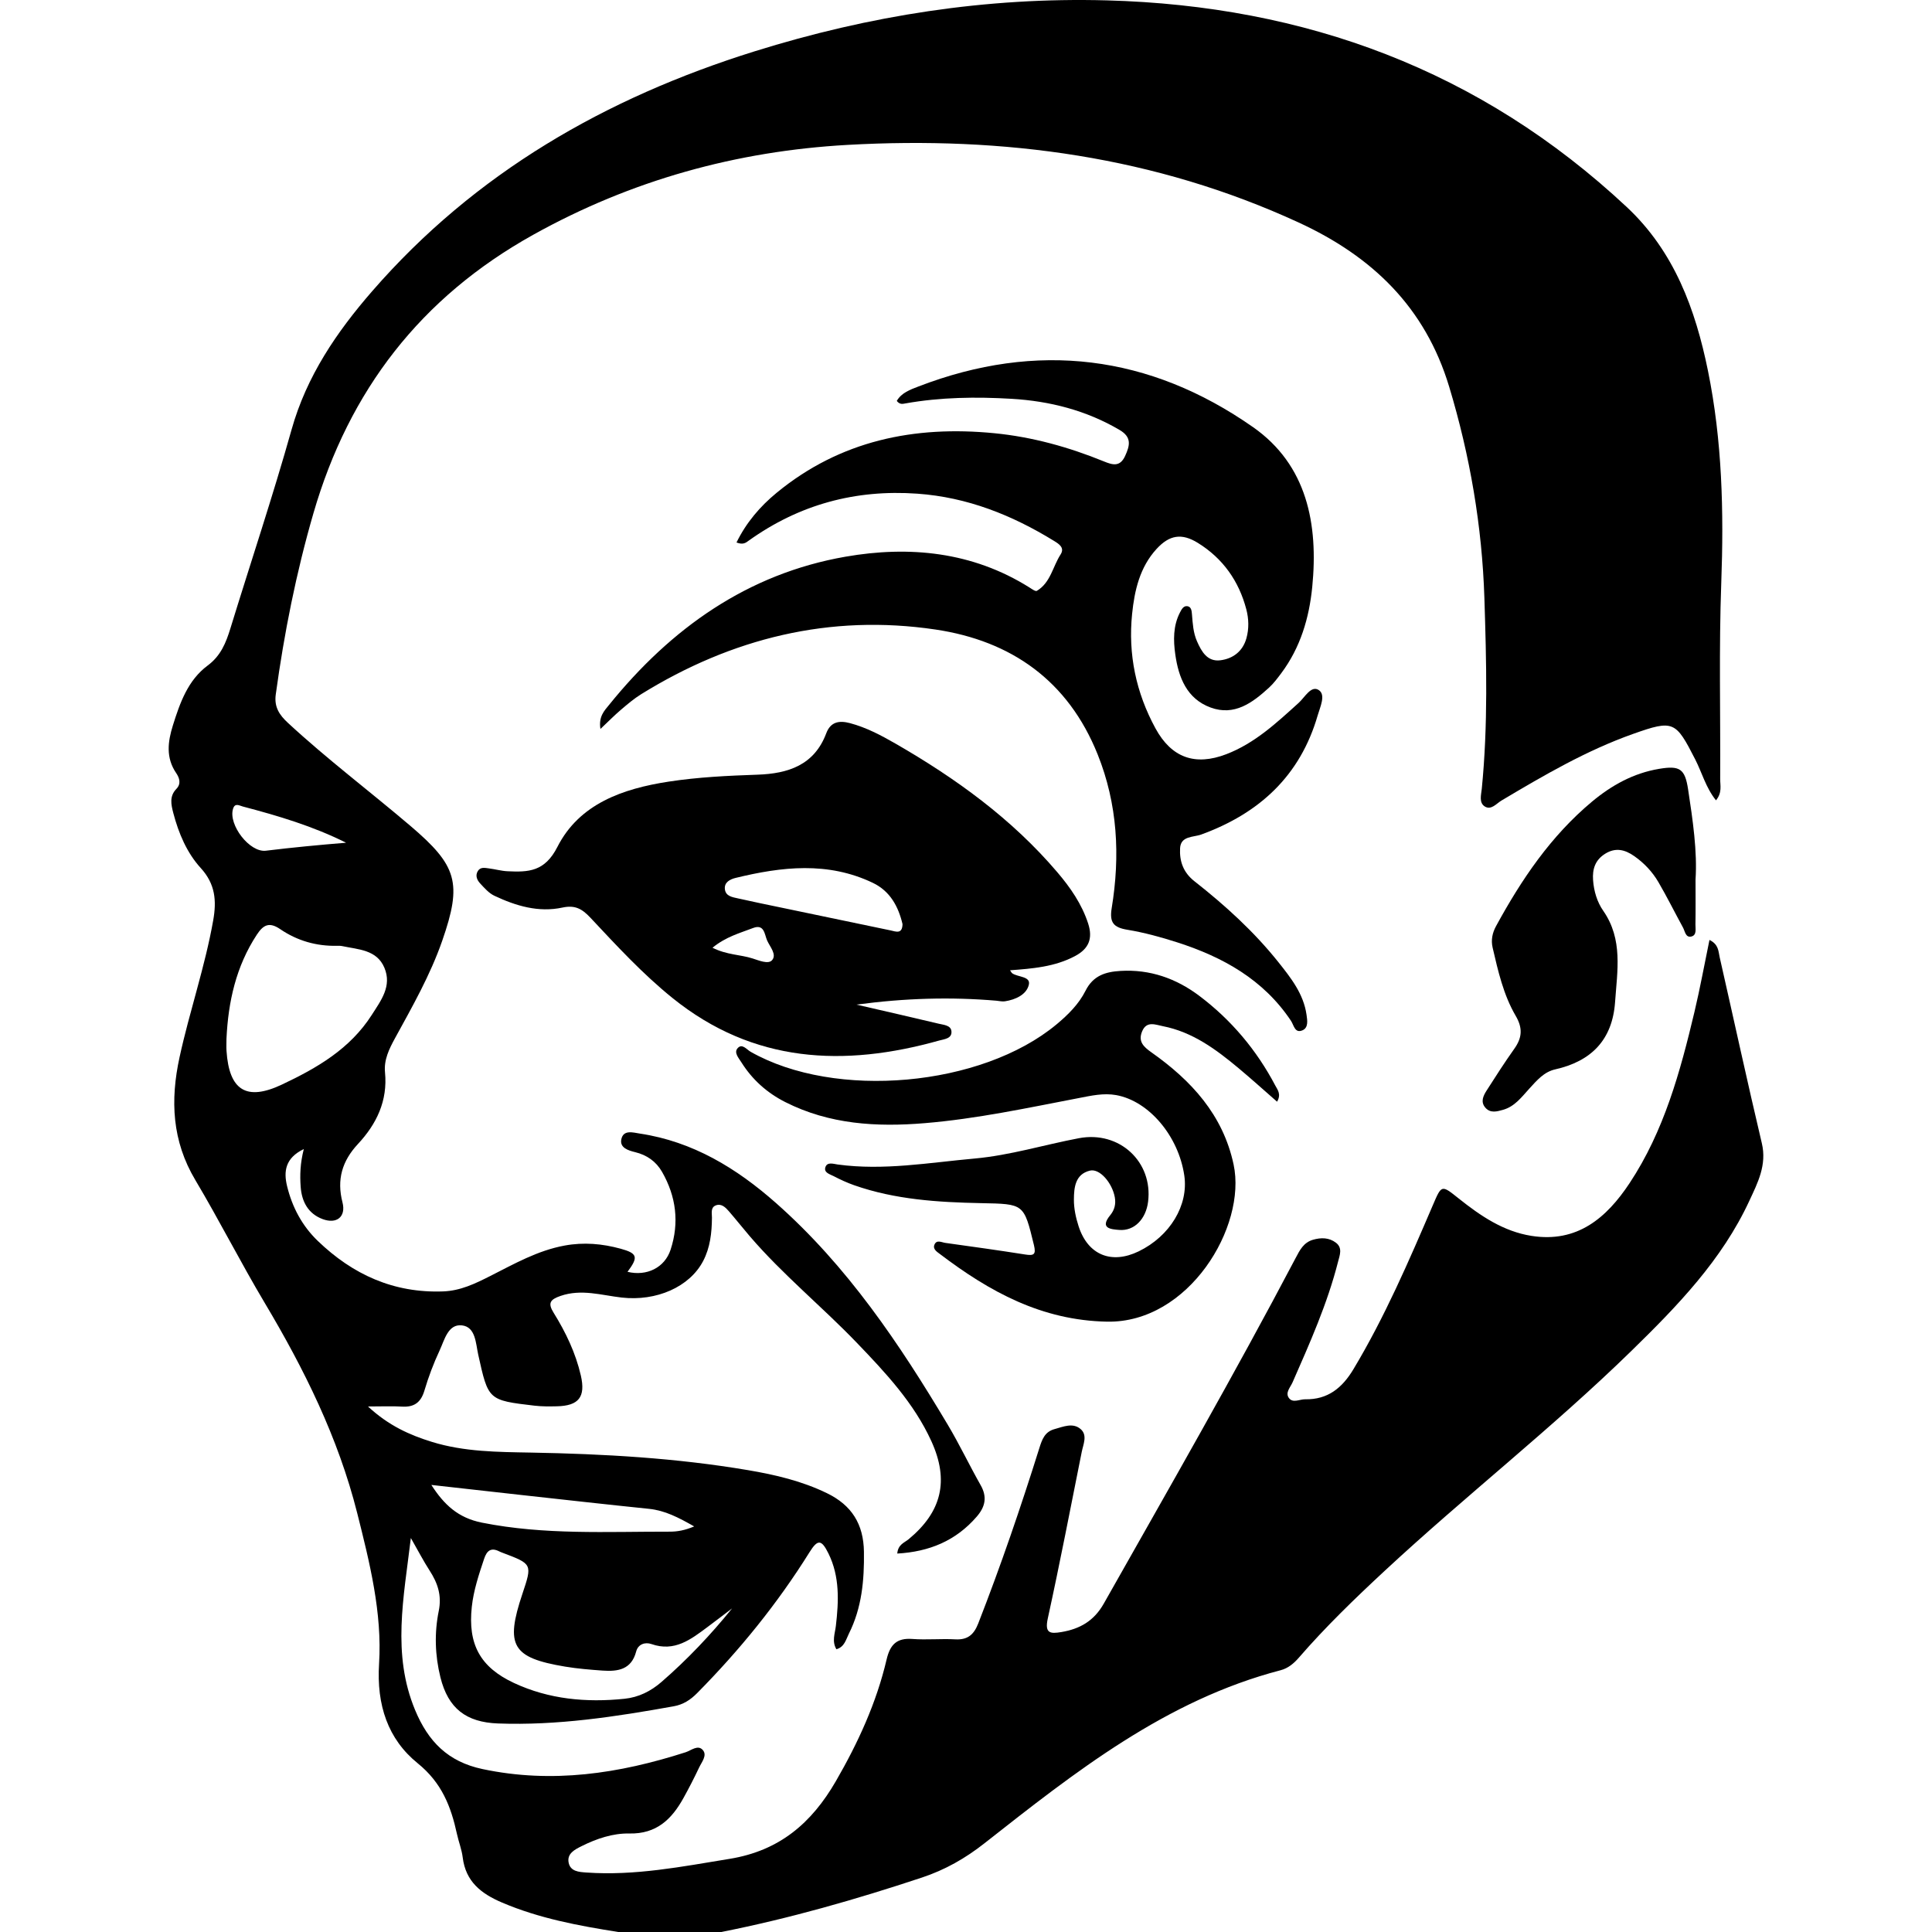 <?xml version="1.0" encoding="iso-8859-1"?>
<!-- Generator: Adobe Illustrator 19.1.0, SVG Export Plug-In . SVG Version: 6.00 Build 0)  -->
<svg version="1.1" id="Capa_1" xmlns="http://www.w3.org/2000/svg" xmlns:xlink="http://www.w3.org/1999/xlink" x="0px" y="0px"
	 viewBox="0 0 144.429 144.429" style="enable-background:new 0 0 144.429 144.429;" xml:space="preserve">
<g>
	<path d="M131.709,85.469c-1.094-4.628-2.1-9.277-3.154-13.915c-0.098-0.431-0.068-0.954-0.762-1.288
		c-0.38,1.839-0.704,3.625-1.123,5.387c-1.063,4.472-2.274,8.905-4.849,12.795c-1.721,2.6-3.918,4.484-7.342,3.94
		c-2.101-0.334-3.807-1.5-5.428-2.791c-1.301-1.036-1.277-1.041-1.941,0.507c-1.792,4.174-3.587,8.344-5.933,12.254
		c-0.839,1.398-1.913,2.278-3.607,2.248c-0.413-0.008-0.913,0.305-1.212-0.091c-0.302-0.401,0.106-0.803,0.27-1.178
		c1.292-2.944,2.603-5.88,3.399-9.011c0.124-0.487,0.359-1.033-0.16-1.427c-0.512-0.389-1.106-0.395-1.717-0.218
		c-0.7,0.203-0.984,0.778-1.286,1.35c-4.591,8.724-9.499,17.272-14.351,25.851c-0.733,1.296-1.784,1.891-3.163,2.123
		c-0.841,0.142-1.266,0.105-1.021-1.016c0.906-4.138,1.706-8.299,2.538-12.452c0.115-0.574,0.443-1.242-0.077-1.699
		c-0.582-0.51-1.3-0.182-1.96-0.002c-0.73,0.199-0.931,0.776-1.133,1.419c-1.385,4.416-2.882,8.792-4.566,13.105
		c-0.325,0.832-0.785,1.243-1.712,1.192c-1.068-0.059-2.147,0.052-3.213-0.029c-1.177-0.089-1.668,0.43-1.927,1.535
		c-0.759,3.236-2.13,6.22-3.794,9.098c-1.812,3.133-4.213,5.198-7.94,5.805c-3.558,0.58-7.079,1.278-10.705,1.022
		c-0.555-0.039-1.21-0.073-1.334-0.755c-0.122-0.669,0.468-0.964,0.962-1.212c1.124-0.563,2.349-0.976,3.577-0.95
		c2.03,0.043,3.163-1.06,4.043-2.643c0.416-0.749,0.809-1.512,1.174-2.287c0.193-0.41,0.617-0.902,0.286-1.299
		c-0.368-0.442-0.872,0.021-1.294,0.156c-4.965,1.596-9.976,2.36-15.185,1.256c-2.587-0.548-4.065-2.064-5.043-4.423
		c-1.735-4.183-0.847-8.367-0.313-12.85c0.555,0.97,0.945,1.725,1.404,2.435c0.601,0.93,0.919,1.856,0.683,3.012
		c-0.335,1.647-0.284,3.32,0.124,4.967c0.577,2.328,1.925,3.361,4.298,3.45c4.442,0.165,8.794-0.504,13.14-1.284
		c0.715-0.128,1.25-0.477,1.751-0.983c3.177-3.211,6.008-6.694,8.4-10.53c0.615-0.987,0.897-0.97,1.42,0.091
		c0.853,1.732,0.768,3.571,0.553,5.415c-0.067,0.576-0.311,1.15,0.04,1.743c0.612-0.174,0.716-0.732,0.933-1.163
		c0.968-1.928,1.156-3.992,1.126-6.124c-0.029-2.074-0.917-3.482-2.766-4.38c-1.875-0.911-3.874-1.379-5.902-1.722
		c-5.374-0.91-10.796-1.215-16.241-1.313c-2.472-0.045-4.978-0.054-7.383-0.798c-1.658-0.513-3.226-1.204-4.783-2.648
		c1.088,0,1.811-0.036,2.528,0.009c0.91,0.057,1.423-0.298,1.689-1.194c0.304-1.024,0.684-2.035,1.136-3.001
		c0.367-0.783,0.628-1.993,1.666-1.878c1.033,0.114,1.036,1.352,1.222,2.191c0.755,3.394,0.732,3.406,4.207,3.812
		c0.551,0.064,1.113,0.06,1.669,0.047c1.635-0.036,2.164-0.691,1.795-2.301c-0.387-1.686-1.129-3.234-2.038-4.697
		c-0.445-0.717-0.259-0.985,0.522-1.254c1.563-0.538,3.059-0.048,4.573,0.123c2.583,0.292,5.066-0.783,6.085-2.729
		c0.529-1.011,0.649-2.116,0.659-3.242c0.003-0.326-0.116-0.755,0.279-0.915c0.419-0.17,0.732,0.141,0.986,0.433
		c0.533,0.615,1.036,1.255,1.566,1.872c2.461,2.868,5.402,5.256,8.012,7.975c2.142,2.231,4.26,4.49,5.561,7.344
		c1.348,2.956,0.766,5.291-1.704,7.332c-0.313,0.258-0.789,0.384-0.846,1.068c2.394-0.136,4.383-0.954,5.946-2.766
		c0.629-0.729,0.792-1.457,0.291-2.341c-0.845-1.491-1.581-3.045-2.457-4.516c-3.608-6.054-7.521-11.883-12.86-16.594
		c-2.937-2.592-6.201-4.584-10.159-5.179c-0.502-0.075-1.252-0.322-1.393,0.451c-0.111,0.609,0.519,0.812,1.028,0.935
		c0.883,0.212,1.575,0.697,2.019,1.473c1.055,1.84,1.303,3.797,0.641,5.82c-0.441,1.349-1.787,2.003-3.221,1.655
		c0.82-1.097,0.753-1.38-0.509-1.726c-1.375-0.377-2.758-0.501-4.193-0.237c-2.027,0.372-3.773,1.373-5.567,2.28
		c-1.111,0.562-2.214,1.099-3.507,1.147c-3.697,0.139-6.761-1.255-9.378-3.774c-1.176-1.132-1.915-2.53-2.296-4.097
		c-0.264-1.085-0.149-2.097,1.25-2.769c-0.269,1.06-0.298,1.946-0.233,2.829c0.081,1.105,0.56,2,1.638,2.405
		c1.057,0.397,1.763-0.176,1.487-1.25c-0.438-1.703-0.029-3.091,1.156-4.363c1.392-1.494,2.232-3.228,2.023-5.36
		c-0.091-0.928,0.307-1.744,0.748-2.549c1.297-2.368,2.636-4.72,3.528-7.281c1.511-4.338,1.119-5.616-2.386-8.599
		c-3.035-2.583-6.222-4.985-9.15-7.696c-0.633-0.586-1.035-1.18-0.907-2.117c0.628-4.587,1.527-9.11,2.82-13.563
		c2.663-9.173,8.022-16.124,16.424-20.804c7.339-4.087,15.205-6.257,23.509-6.721c11.656-0.652,22.987,0.858,33.719,5.804
		c5.494,2.532,9.454,6.329,11.248,12.275c1.559,5.167,2.46,10.43,2.633,15.796c0.153,4.749,0.276,9.511-0.195,14.259
		c-0.044,0.445-0.227,1.035,0.221,1.321c0.477,0.304,0.869-0.213,1.247-0.438c3.17-1.887,6.357-3.749,9.848-4.986
		c3.029-1.074,3.18-0.946,4.64,1.909c0.506,0.991,0.794,2.114,1.552,3.059c0.475-0.578,0.311-1.111,0.314-1.599
		c0.026-4.886-0.098-9.778,0.081-14.658c0.196-5.332,0.071-10.628-0.995-15.858c-0.937-4.595-2.517-8.913-6.069-12.237
		C110.675,5.249,97.591,0.432,82.745,0.028c-9.002-0.245-17.753,1.128-26.339,3.811c-11.114,3.473-20.881,9.069-28.584,17.93
		c-2.649,3.047-4.9,6.343-6.025,10.347c-1.402,4.988-3.051,9.907-4.573,14.861c-0.332,1.079-0.72,2.048-1.698,2.774
		c-1.477,1.097-2.07,2.78-2.6,4.472c-0.384,1.228-0.539,2.417,0.245,3.57c0.242,0.356,0.39,0.795,0.014,1.182
		c-0.534,0.552-0.394,1.173-0.228,1.809c0.397,1.514,1.013,2.97,2.05,4.107c1.094,1.2,1.191,2.443,0.931,3.914
		c-0.613,3.468-1.768,6.798-2.516,10.232c-0.701,3.221-0.561,6.257,1.179,9.177c1.798,3.018,3.386,6.161,5.184,9.178
		c2.956,4.958,5.498,10.085,6.916,15.71c0.933,3.703,1.877,7.465,1.637,11.275c-0.194,3.082,0.657,5.632,2.888,7.439
		c1.809,1.466,2.487,3.235,2.936,5.292c0.128,0.585,0.356,1.155,0.428,1.745c0.222,1.805,1.372,2.706,2.939,3.374
		c2.787,1.19,5.721,1.731,8.681,2.201c2.572,0,5.144,0,7.716,0c5.091-1.009,10.066-2.434,14.989-4.068
		c1.74-0.577,3.245-1.434,4.685-2.567c6.778-5.33,13.552-10.692,22.141-12.935c0.55-0.144,0.983-0.506,1.357-0.938
		c1.996-2.304,4.186-4.419,6.416-6.49c6.029-5.599,12.529-10.672,18.423-16.422c3.444-3.36,6.793-6.812,8.845-11.256
		C131.4,88.423,132.092,87.089,131.709,85.469z M54.729,120.237c-1.591,1.968-3.349,3.827-5.285,5.505
		c-0.787,0.682-1.695,1.143-2.759,1.252c-2.856,0.295-5.649,0.04-8.267-1.183c-2.536-1.185-3.448-2.905-3.148-5.691
		c0.133-1.236,0.529-2.416,0.922-3.593c0.202-0.605,0.515-0.867,1.137-0.548c0.076,0.039,0.156,0.069,0.236,0.099
		c2.234,0.843,2.234,0.843,1.487,3.074c-1.296,3.87-0.773,4.776,3.197,5.438c0.925,0.154,1.865,0.23,2.801,0.297
		c1.134,0.08,2.151-0.068,2.506-1.423c0.147-0.564,0.681-0.722,1.139-0.562c1.734,0.609,2.953-0.347,4.196-1.272
		C53.508,121.171,54.117,120.702,54.729,120.237z M38.963,111.759c3.184,0.35,6.368,0.709,9.555,1.036
		c1.187,0.122,2.191,0.641,3.376,1.315c-0.701,0.293-1.252,0.392-1.829,0.391c-4.686-0.009-9.368,0.258-14.034-0.673
		c-1.787-0.357-2.833-1.341-3.785-2.82C34.485,111.258,36.724,111.512,38.963,111.759z M17.42,60.466
		c0.142-0.471,0.47-0.243,0.73-0.175c2.639,0.695,5.25,1.47,7.722,2.708c-2.017,0.165-4.009,0.354-5.997,0.597
		C18.663,63.744,17.058,61.662,17.42,60.466z M16.933,78.558c-0.02-0.298-0.003-0.599-0.003-0.899
		c0.13-2.776,0.714-5.416,2.269-7.785c0.489-0.745,0.934-0.972,1.754-0.411c1.263,0.862,2.698,1.276,4.245,1.242
		c0.128-0.003,0.26-0.004,0.384,0.022c1.2,0.257,2.584,0.261,3.154,1.619c0.575,1.368-0.245,2.433-0.951,3.536
		c-1.626,2.54-4.1,3.964-6.706,5.194C18.419,82.333,17.128,81.513,16.933,78.558z"/>
	<path d="M89.797,62.387c4.341-1.58,7.404-4.39,8.71-8.914c0.182-0.63,0.625-1.537,0.072-1.891
		c-0.566-0.363-1.036,0.546-1.488,0.955c-1.655,1.498-3.286,3.027-5.417,3.844c-2.339,0.897-4.1,0.26-5.293-1.928
		c-1.457-2.67-2.057-5.546-1.749-8.56c0.179-1.749,0.572-3.486,1.825-4.853c0.964-1.052,1.881-1.205,3.096-0.452
		c1.867,1.157,3.061,2.845,3.617,4.963c0.185,0.707,0.208,1.446,0.007,2.165c-0.275,0.982-1.011,1.526-1.946,1.644
		c-0.972,0.123-1.407-0.644-1.749-1.422c-0.282-0.642-0.32-1.326-0.375-2.011c-0.02-0.247-0.043-0.569-0.345-0.612
		c-0.288-0.041-0.432,0.239-0.55,0.467c-0.52,1.002-0.501,2.09-0.351,3.146c0.243,1.718,0.862,3.31,2.638,3.963
		c1.781,0.655,3.134-0.356,4.369-1.487c0.344-0.315,0.63-0.699,0.912-1.075c1.432-1.913,2.09-4.13,2.319-6.456
		c0.462-4.685-0.384-9.115-4.43-11.945c-7.719-5.399-16.142-6.451-25.011-3.036c-0.601,0.232-1.267,0.465-1.618,1.079
		c0.227,0.286,0.437,0.224,0.645,0.187c2.632-0.468,5.292-0.502,7.942-0.345c2.845,0.169,5.572,0.86,8.07,2.329
		c0.922,0.542,0.771,1.162,0.413,1.943c-0.386,0.841-0.938,0.672-1.589,0.407c-2.632-1.074-5.359-1.83-8.188-2.107
		c-5.983-0.587-11.527,0.547-16.281,4.459c-1.236,1.017-2.266,2.223-2.994,3.71c0.513,0.197,0.709,0.008,0.912-0.137
		c3.777-2.703,7.976-3.841,12.609-3.512c3.733,0.266,7.075,1.599,10.218,3.532c0.364,0.223,0.815,0.506,0.489,1.011
		c-0.59,0.913-0.75,2.112-1.776,2.722c-0.101,0.06-0.38-0.143-0.557-0.255c-4.261-2.676-8.978-3.129-13.742-2.3
		c-7.333,1.277-13.058,5.362-17.679,11.08c-0.343,0.424-0.798,0.866-0.645,1.798c0.611-0.576,1.05-1.024,1.526-1.429
		c0.488-0.416,0.983-0.838,1.526-1.174c6.763-4.184,14.096-6.001,21.99-4.83c5.681,0.843,9.921,3.838,12.126,9.332
		c1.495,3.725,1.692,7.583,1.052,11.492c-0.176,1.074,0.127,1.449,1.166,1.62c1.262,0.208,2.512,0.551,3.733,0.943
		c3.416,1.098,6.447,2.78,8.504,5.866c0.213,0.32,0.287,0.963,0.865,0.706c0.452-0.201,0.355-0.752,0.296-1.163
		c-0.222-1.553-1.159-2.743-2.095-3.918c-1.826-2.292-3.984-4.253-6.279-6.055c-0.851-0.668-1.129-1.51-1.079-2.469
		C88.264,62.478,89.211,62.6,89.797,62.387z"/>
	<path d="M81.345,69.036c-0.476-1.46-1.325-2.681-2.301-3.828c-3.406-4.001-7.594-7.025-12.111-9.625
		c-1.073-0.617-2.173-1.199-3.389-1.523c-0.812-0.216-1.454-0.102-1.777,0.759c-0.896,2.389-2.86,3.014-5.132,3.093
		c-2.225,0.077-4.447,0.182-6.65,0.52c-3.422,0.526-6.674,1.649-8.317,4.882c-0.942,1.855-2.167,1.893-3.727,1.818
		c-0.467-0.022-0.927-0.156-1.394-0.214c-0.289-0.036-0.623-0.122-0.82,0.189c-0.221,0.348-0.063,0.688,0.172,0.94
		c0.317,0.341,0.649,0.723,1.055,0.915c1.609,0.76,3.304,1.269,5.094,0.884c0.926-0.199,1.451,0.08,2.083,0.753
		c1.961,2.091,3.906,4.207,6.15,6.015c6.041,4.868,12.808,5.171,19.934,3.171c0.359-0.101,0.978-0.134,0.909-0.709
		c-0.052-0.431-0.579-0.459-0.939-0.545c-1.976-0.473-3.958-0.921-6.156-1.429c3.627-0.487,7.036-0.584,10.455-0.293
		c0.213,0.018,0.433,0.077,0.639,0.045c0.801-0.123,1.62-0.502,1.79-1.243c0.145-0.629-0.805-0.555-1.235-0.846
		c-0.06-0.041-0.092-0.121-0.171-0.23c1.686-0.125,3.337-0.257,4.846-1.056C81.392,70.932,81.713,70.167,81.345,69.036z
		 M57.713,71.784c-0.279,0.314-0.968,0.022-1.451-0.133c-0.92-0.295-1.93-0.262-2.999-0.802c1.004-0.823,2.045-1.095,3.028-1.472
		c0.854-0.328,0.859,0.479,1.054,0.925C57.555,70.779,58.094,71.354,57.713,71.784z M66.564,69.551
		c-2.714-0.563-5.427-1.131-8.14-1.698c-1.086-0.227-2.173-0.446-3.254-0.692c-0.407-0.092-0.912-0.154-0.979-0.676
		c-0.07-0.538,0.404-0.758,0.799-0.855c3.45-0.841,6.899-1.238,10.258,0.368c1.297,0.62,1.911,1.773,2.221,3.085
		C67.452,69.863,66.966,69.635,66.564,69.551z"/>
	<path d="M86.926,76.712c2.223,0.433,3.981,1.735,5.667,3.143c0.966,0.807,1.901,1.653,2.876,2.504
		c0.329-0.562,0.034-0.893-0.133-1.208c-1.399-2.656-3.295-4.91-5.689-6.711c-1.723-1.296-3.682-1.989-5.881-1.858
		c-1.12,0.066-2.045,0.343-2.617,1.484c-0.497,0.991-1.3,1.792-2.167,2.513c-5.611,4.666-16.542,5.646-22.869,2.047
		c-0.301-0.171-0.639-0.658-0.981-0.256c-0.276,0.325,0.087,0.72,0.286,1.037c0.816,1.302,1.921,2.291,3.292,2.983
		c3.296,1.666,6.809,1.872,10.406,1.574c3.896-0.322,7.707-1.144,11.535-1.878c0.919-0.177,1.85-0.392,2.8-0.219
		c2.445,0.447,4.651,3.06,5.083,6.012c0.325,2.219-1.069,4.533-3.415,5.669c-2.03,0.983-3.787,0.272-4.483-1.866
		c-0.209-0.643-0.36-1.339-0.355-2.01c0.006-0.894,0.095-1.893,1.197-2.161c0.735-0.179,1.67,0.923,1.862,1.997
		c0.091,0.507-0.026,0.946-0.335,1.323c-0.825,1.005,0.044,1.064,0.665,1.114c1.123,0.091,1.995-0.808,2.157-2.109
		c0.37-2.967-2.128-5.325-5.176-4.748c-2.603,0.493-5.152,1.283-7.801,1.52c-3.4,0.305-6.791,0.914-10.228,0.445
		c-0.312-0.043-0.774-0.21-0.914,0.188c-0.149,0.423,0.334,0.538,0.615,0.684c0.493,0.256,1.002,0.492,1.525,0.676
		c3.073,1.079,6.28,1.277,9.492,1.341c3.218,0.064,3.197,0.024,3.952,3.131c0.174,0.716-0.003,0.812-0.656,0.708
		c-1.987-0.314-3.979-0.591-5.971-0.868c-0.271-0.038-0.634-0.255-0.803,0.118c-0.157,0.348,0.185,0.55,0.407,0.718
		c3.704,2.812,7.599,4.96,12.491,5.053c6.093,0.116,10.453-7.092,9.459-11.749c-0.793-3.715-3.165-6.284-6.148-8.387
		c-0.586-0.413-1.004-0.809-0.691-1.564C85.712,76.297,86.376,76.604,86.926,76.712z"/>
	<path d="M126.194,58.996c-0.234-1.53-0.624-1.778-2.165-1.52c-1.916,0.322-3.546,1.224-5.018,2.452
		c-3.08,2.57-5.275,5.823-7.172,9.305c-0.276,0.507-0.388,1.038-0.255,1.611c0.407,1.756,0.809,3.531,1.723,5.094
		c0.542,0.926,0.48,1.644-0.105,2.467c-0.719,1.012-1.391,2.059-2.06,3.106c-0.256,0.4-0.486,0.86-0.096,1.301
		c0.375,0.424,0.866,0.281,1.321,0.152c0.879-0.249,1.393-0.966,1.969-1.594c0.553-0.602,1.081-1.238,1.928-1.429
		c2.699-0.609,4.275-2.205,4.473-5.035c0.163-2.332,0.603-4.682-0.885-6.82c-0.459-0.66-0.701-1.464-0.76-2.296
		c-0.059-0.831,0.161-1.509,0.916-1.975c0.776-0.479,1.47-0.297,2.15,0.176c0.75,0.522,1.37,1.182,1.825,1.963
		c0.646,1.109,1.217,2.261,1.833,3.388c0.151,0.277,0.19,0.779,0.633,0.665c0.407-0.105,0.291-0.573,0.296-0.896
		c0.019-1.028,0.007-2.057,0.007-3.355C126.89,63.657,126.55,61.324,126.194,58.996z"/>
</g>
<g>
</g>
<g>
</g>
<g>
</g>
<g>
</g>
<g>
</g>
<g>
</g>
<g>
</g>
<g>
</g>
<g>
</g>
<g>
</g>
<g>
</g>
<g>
</g>
<g>
</g>
<g>
</g>
<g>
</g>
</svg>

